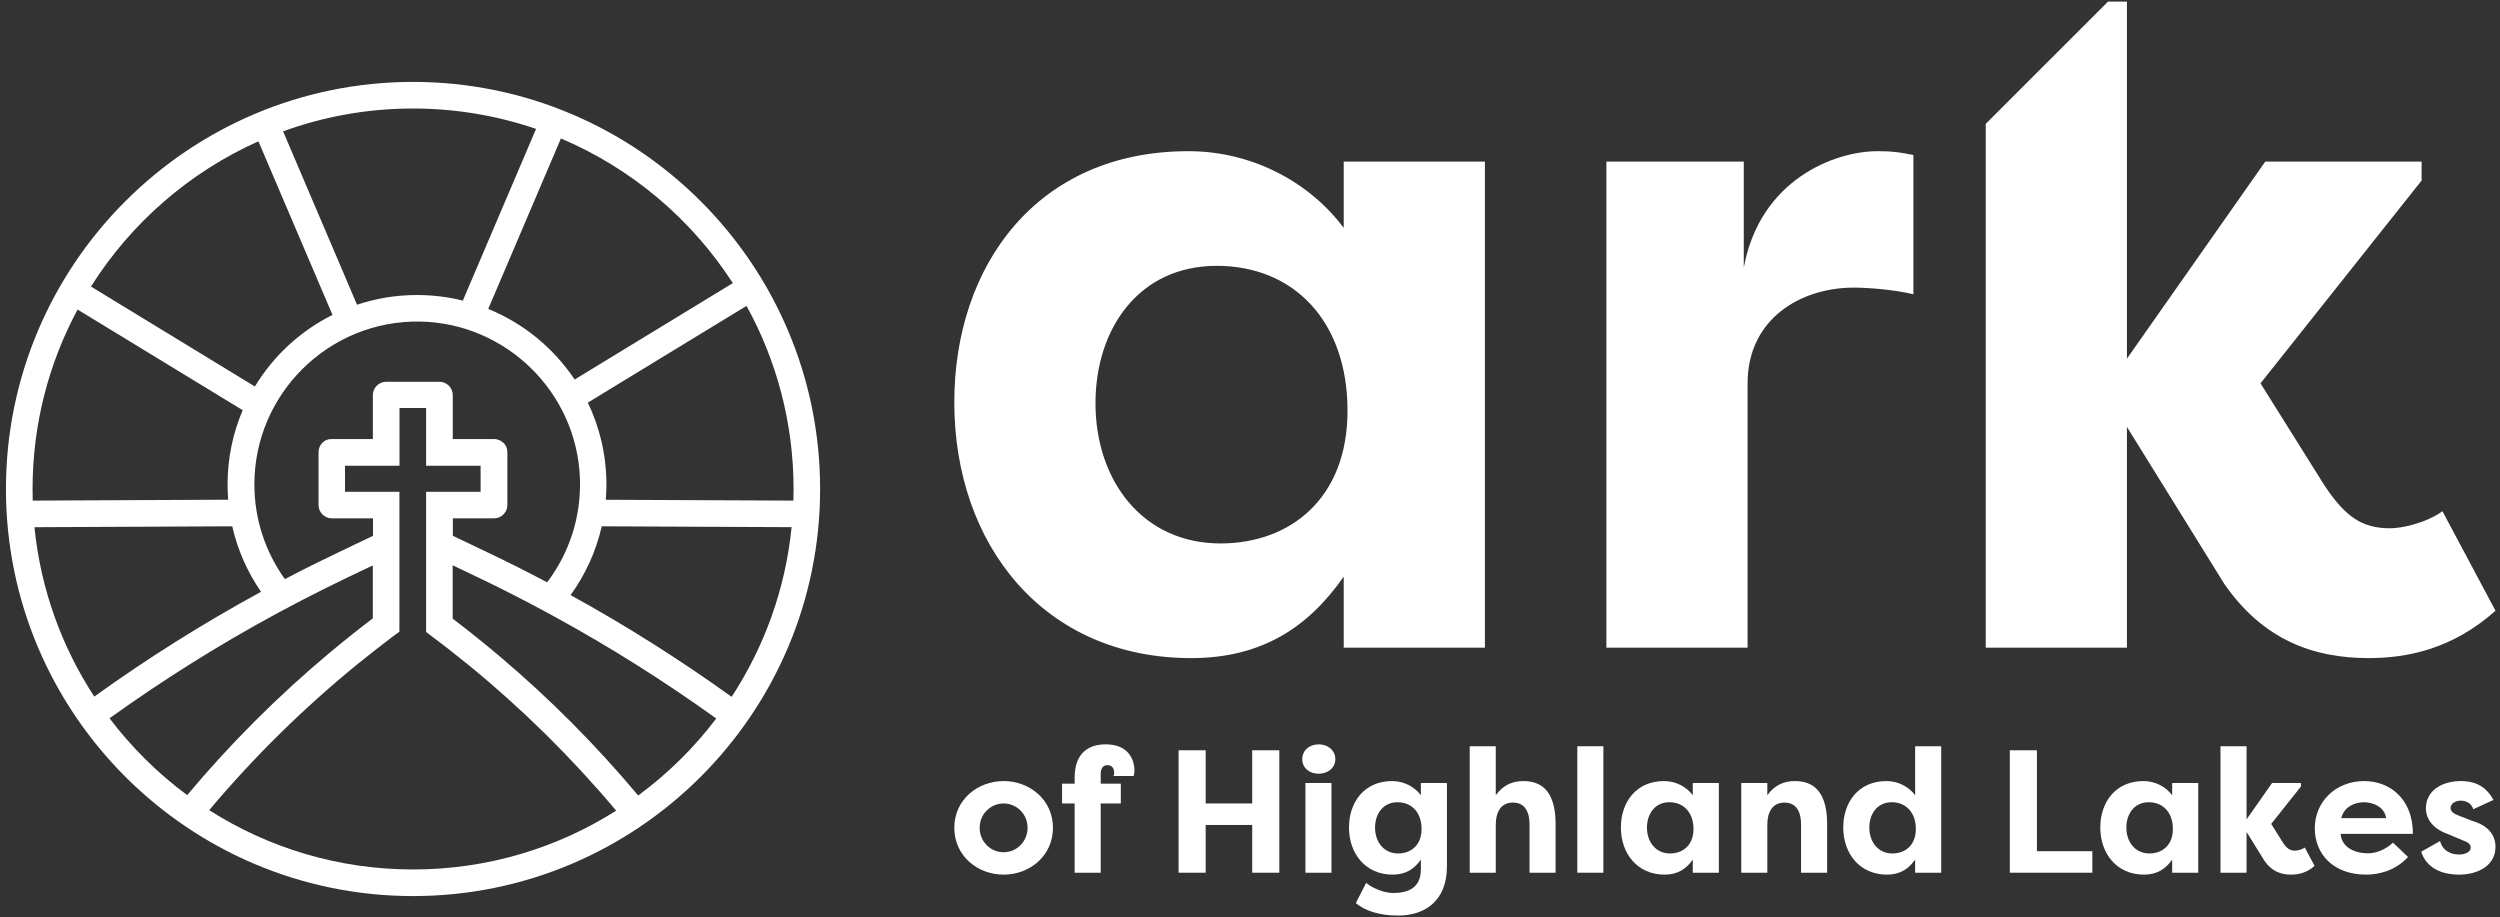 <svg xmlns="http://www.w3.org/2000/svg" width="169" height="62" viewBox="0 0 169 62" fill="none"><rect x="0" y="0" width="169" height="62" fill="#333333" stroke="none"/><path d="M143.78 24.247L153.132 10.924H163.7V12.205L152.811 25.913L157.103 32.766C158.576 35.008 159.729 35.712 161.587 35.712C162.291 35.712 163.956 35.392 165.109 34.559L168.696 41.285C165.75 43.911 162.675 44.487 160.113 44.487C156.398 44.487 153.004 43.27 150.377 39.492L143.78 28.859V43.783H134.236V20.628V9.051V8.372L142.502 0.108H143.78V24.247Z" fill="white"></path><path d="M117.879 10.924V18.098C118.968 12.141 124.028 10.22 126.911 10.22C128 10.22 128.32 10.284 129.345 10.476V19.892C128 19.571 126.27 19.443 125.309 19.443C121.722 19.443 118.136 21.557 118.136 25.913V43.783H108.592V10.924H117.879Z" fill="white"></path><path d="M74.055 27.258C74.055 32.51 77.257 36.737 82.509 36.737C87.185 36.737 91.092 33.727 91.092 27.77C91.092 21.685 87.441 17.97 82.253 17.97C77.001 17.97 74.055 22.198 74.055 27.258ZM90.836 10.924H100.38V43.783H90.836V38.979C88.466 42.374 85.328 44.488 80.524 44.488C70.532 44.488 64.511 36.801 64.511 27.194C64.511 17.97 70.083 10.22 80.332 10.22C84.751 10.22 88.594 12.398 90.836 15.408V10.924Z" fill="white"></path><path d="M163.672 57.577L164.949 56.855C165.126 57.553 165.741 57.766 166.226 57.766C166.616 57.766 167.018 57.612 167.018 57.305C167.018 57.104 166.899 56.962 166.568 56.844L165.504 56.394C164.062 55.886 163.991 54.928 163.991 54.657C163.991 53.439 165.067 52.8 166.367 52.8C167.065 52.8 167.987 52.99 168.555 54.077L167.195 54.704C167.041 54.219 166.604 54.124 166.332 54.124C166.001 54.124 165.658 54.314 165.658 54.621C165.658 54.881 165.918 55.023 166.226 55.141L167.136 55.496C168.566 55.91 168.696 56.844 168.696 57.246C168.696 58.487 167.55 59.125 166.214 59.125C165.315 59.125 164.086 58.842 163.672 57.577Z" fill="white"></path><path d="M159.803 54.231C159.235 54.231 158.478 54.491 158.266 55.307H161.304C161.186 54.526 160.394 54.231 159.803 54.231ZM161.765 56.962L162.782 57.931C161.919 58.877 160.772 59.125 159.956 59.125C157.71 59.125 156.48 57.718 156.48 55.992C156.48 54.207 157.876 52.8 159.826 52.8C161.505 52.8 163.113 53.959 163.113 56.371H158.23C158.266 57.127 158.963 57.683 160.086 57.683C160.713 57.683 161.339 57.364 161.765 56.962Z" fill="white"></path><path d="M151.867 55.389L153.593 52.93H155.544V53.166L153.534 55.696L154.326 56.961C154.598 57.375 154.811 57.505 155.154 57.505C155.284 57.505 155.591 57.446 155.804 57.292L156.466 58.534C155.922 59.018 155.355 59.125 154.882 59.125C154.196 59.125 153.569 58.9 153.085 58.203L151.867 56.24V58.995H150.105V50.447H151.867V55.389Z" fill="white"></path><path d="M143.742 55.945C143.742 56.915 144.333 57.695 145.303 57.695C146.166 57.695 146.887 57.139 146.887 56.04C146.887 54.917 146.213 54.231 145.255 54.231C144.286 54.231 143.742 55.011 143.742 55.945ZM146.839 52.931H148.601V58.995H146.839V58.109C146.402 58.735 145.823 59.125 144.936 59.125C143.092 59.125 141.98 57.707 141.98 55.933C141.98 54.231 143.009 52.8 144.901 52.8C145.716 52.8 146.426 53.202 146.839 53.758V52.931Z" fill="white"></path><path d="M137.696 57.541H141.443V58.995H135.863V50.719H137.696V57.541Z" fill="white"></path><path d="M126.366 55.944C126.366 56.914 126.957 57.694 127.927 57.694C128.79 57.694 129.511 57.139 129.511 56.039C129.511 54.916 128.837 54.23 127.879 54.23C126.91 54.23 126.366 55.011 126.366 55.944ZM129.463 50.447H131.225V58.995H129.463V58.108C129.026 58.735 128.447 59.125 127.56 59.125C125.716 59.125 124.604 57.706 124.604 55.933C124.604 54.23 125.633 52.8 127.525 52.8C128.34 52.8 129.05 53.202 129.463 53.757V50.447Z" fill="white"></path><path d="M117.709 58.995V52.931H119.471V53.758C119.979 53.049 120.617 52.8 121.35 52.8C123.053 52.8 123.514 54.16 123.514 55.697V58.995H121.752V55.732C121.752 54.893 121.445 54.255 120.629 54.255C119.813 54.255 119.471 54.905 119.471 55.744V58.995H117.709Z" fill="white"></path><path d="M111.335 55.945C111.335 56.915 111.926 57.695 112.895 57.695C113.758 57.695 114.48 57.139 114.48 56.04C114.48 54.917 113.806 54.231 112.848 54.231C111.879 54.231 111.335 55.011 111.335 55.945ZM114.432 52.931H116.194V58.995H114.432V58.109C113.995 58.735 113.416 59.125 112.529 59.125C110.685 59.125 109.573 57.707 109.573 55.933C109.573 54.231 110.602 52.8 112.493 52.8C113.309 52.8 114.018 53.202 114.432 53.758V52.931Z" fill="white"></path><path d="M108.388 58.995H106.626V50.447H108.388V58.995Z" fill="white"></path><path d="M99.353 58.995V50.447H101.114V53.757C101.622 53.048 102.261 52.8 102.994 52.8C104.696 52.8 105.157 54.159 105.157 55.696V58.995H103.396V55.732C103.396 54.892 103.088 54.254 102.273 54.254C101.457 54.254 101.114 54.904 101.114 55.743V58.995H99.353Z" fill="white"></path><path d="M92.954 55.945C92.954 56.915 93.545 57.695 94.514 57.695C95.377 57.695 96.099 57.139 96.099 56.04C96.099 54.917 95.425 54.231 94.467 54.231C93.498 54.231 92.954 55.011 92.954 55.945ZM97.813 52.931V58.57C97.813 60.958 96.252 61.892 94.526 61.892C93.178 61.892 92.268 61.549 91.653 61.052L92.351 59.681C92.706 59.988 93.498 60.367 94.172 60.367C95.082 60.367 96.051 60.095 96.051 58.771V58.109C95.614 58.735 95.035 59.125 94.148 59.125C92.304 59.125 91.192 57.707 91.192 55.933C91.192 54.231 92.221 52.8 94.112 52.8C94.928 52.8 95.638 53.202 96.051 53.758V52.931H97.813Z" fill="white"></path><path d="M90.007 58.995H88.246V52.93H90.007V58.995ZM88.033 51.322C88.033 50.731 88.506 50.317 89.144 50.317C89.771 50.317 90.268 50.731 90.268 51.322C90.268 51.901 89.771 52.303 89.144 52.303C88.506 52.303 88.033 51.901 88.033 51.322Z" fill="white"></path><path d="M86.482 58.995H84.649V55.767H81.504V58.995H79.672V50.719H81.504V54.313H84.649V50.719H86.482V58.995Z" fill="white"></path><path d="M74.408 52.291V52.977H75.767V54.313H74.408V58.995H72.646V54.313H71.795V52.977H72.646V52.575C72.646 50.814 73.686 50.317 74.751 50.317C76.181 50.317 76.689 51.227 76.689 52.126C76.689 52.185 76.666 52.386 76.63 52.457H75.271C75.306 52.422 75.318 52.303 75.318 52.256C75.318 51.972 75.2 51.724 74.857 51.724C74.514 51.724 74.408 52.031 74.408 52.291Z" fill="white"></path><path d="M64.511 55.957C64.511 54.065 66.083 52.8 67.845 52.8C69.618 52.8 71.179 54.077 71.179 55.957C71.179 57.849 69.618 59.125 67.845 59.125C66.083 59.125 64.511 57.86 64.511 55.957ZM66.225 55.957C66.225 56.915 66.982 57.612 67.845 57.612C68.719 57.612 69.464 56.903 69.464 55.957C69.464 55.023 68.719 54.314 67.845 54.314C66.982 54.314 66.225 55.011 66.225 55.957Z" fill="white"></path><path d="M27.921 5.537C12.746 5.537 0.402 17.881 0.402 33.056C0.402 48.23 12.746 60.574 27.921 60.574C43.096 60.574 55.44 48.23 55.44 33.056C55.44 17.881 43.096 5.537 27.921 5.537ZM49.541 19.137L38.846 25.656C37.427 23.533 35.395 21.856 33.004 20.884L37.918 9.36C42.703 11.385 46.75 14.819 49.541 19.14V19.137ZM34.02 29.933C33.98 29.892 33.935 29.855 33.888 29.825C33.861 29.808 33.834 29.791 33.807 29.777C33.807 29.777 33.807 29.777 33.803 29.777C33.776 29.764 33.749 29.75 33.719 29.74C33.685 29.727 33.651 29.716 33.614 29.706C33.597 29.7 33.577 29.696 33.556 29.693C33.543 29.689 33.522 29.686 33.509 29.686H33.502C33.502 29.686 33.468 29.686 33.448 29.683C33.441 29.683 33.431 29.683 33.421 29.683H30.607V26.709C30.607 26.462 30.505 26.235 30.342 26.073C30.18 25.91 29.956 25.808 29.706 25.808H26.106C25.611 25.808 25.205 26.211 25.205 26.709V29.683H22.421C22.421 29.683 22.404 29.683 22.394 29.683H22.391C22.391 29.683 22.381 29.683 22.377 29.683C22.35 29.683 22.323 29.683 22.299 29.689C22.296 29.689 22.289 29.689 22.282 29.689C22.282 29.689 22.276 29.689 22.272 29.689C22.269 29.689 22.269 29.689 22.266 29.689C22.255 29.689 22.242 29.689 22.232 29.696C22.201 29.703 22.167 29.71 22.137 29.72C22.106 29.73 22.076 29.74 22.049 29.754C22.032 29.76 22.018 29.771 22.001 29.777C21.978 29.791 21.954 29.805 21.927 29.821C21.88 29.852 21.835 29.889 21.795 29.93C21.632 30.092 21.534 30.319 21.534 30.566V34.143C21.534 34.637 21.937 35.04 22.431 35.04H25.215V36.222L22.818 37.367C21.619 37.939 20.43 38.532 19.258 39.148C17.961 37.343 17.196 35.131 17.196 32.744C17.196 26.608 22.242 21.63 28.405 21.738C34.206 21.843 38.975 26.509 39.202 32.304C39.306 34.959 38.463 37.414 36.987 39.365C35.676 38.67 34.352 38.003 33.014 37.367L30.613 36.222V35.04H33.397C33.892 35.04 34.298 34.637 34.298 34.139V30.563C34.298 30.316 34.196 30.089 34.034 29.926L34.02 29.933ZM27.921 7.335C30.83 7.335 33.627 7.823 36.238 8.713L31.287 20.322C30.295 20.075 29.259 19.943 28.189 19.943C26.773 19.943 25.412 20.173 24.135 20.6L19.137 8.879C21.88 7.88 24.836 7.335 27.921 7.335ZM17.47 9.553L22.476 21.287C20.305 22.375 18.483 24.058 17.23 26.127L6.149 19.371C8.855 15.08 12.797 11.639 17.47 9.553ZM2.201 33.056C2.201 28.67 3.301 24.538 5.245 20.925L16.407 27.729C15.747 29.269 15.384 30.966 15.384 32.744C15.384 33.093 15.398 33.438 15.425 33.78L2.211 33.841C2.204 33.58 2.201 33.32 2.201 33.056ZM2.329 35.639L15.699 35.578C16.065 37.19 16.735 38.684 17.646 40.005C13.742 42.131 9.976 44.498 6.373 47.089C4.178 43.733 2.749 39.832 2.329 35.643V35.639ZM7.406 48.556C11.043 45.944 14.842 43.564 18.788 41.43C19.336 41.136 19.885 40.844 20.44 40.557C21.477 40.022 22.523 39.497 23.58 38.995L25.202 38.223V41.8C24.741 42.148 24.291 42.501 23.84 42.859C23.322 43.273 22.804 43.689 22.296 44.116C18.805 47.035 15.577 50.259 12.655 53.75C10.667 52.281 8.899 50.53 7.409 48.562L7.406 48.556ZM27.921 58.776C22.855 58.776 18.127 57.306 14.141 54.766C17.166 51.17 20.521 47.868 24.162 44.901C24.504 44.62 24.853 44.346 25.202 44.072C25.439 43.886 25.676 43.699 25.916 43.516C25.957 43.486 25.997 43.456 26.038 43.425C26.136 43.347 26.272 43.242 26.37 43.168C26.58 43.015 26.79 42.856 27 42.697V33.245H23.322V31.484H27.007V27.583H28.805V31.484H32.489V33.245H28.805V42.724C28.876 42.778 28.947 42.829 29.018 42.883C29.309 43.103 29.601 43.32 29.889 43.544C29.916 43.564 29.946 43.584 29.973 43.605C30.187 43.767 30.393 43.933 30.603 44.099C30.996 44.407 31.385 44.722 31.775 45.037C35.361 47.976 38.666 51.244 41.653 54.8C37.681 57.32 32.97 58.776 27.928 58.776H27.921ZM43.143 53.778C40.272 50.35 37.112 47.177 33.698 44.299C33.184 43.865 32.662 43.438 32.134 43.015C31.629 42.612 31.118 42.213 30.6 41.82V38.213L32.225 38.989C33.407 39.551 34.579 40.14 35.737 40.746C36.292 41.038 36.844 41.332 37.393 41.633C41.213 43.72 44.894 46.036 48.419 48.572C46.919 50.55 45.141 52.304 43.14 53.778H43.143ZM49.459 47.106C45.974 44.6 42.341 42.304 38.572 40.228C39.564 38.857 40.289 37.282 40.678 35.578L53.513 35.636C53.093 39.835 51.657 43.743 49.459 47.106ZM40.952 33.784C40.979 33.442 40.993 33.093 40.993 32.744C40.993 30.766 40.542 28.89 39.737 27.217L50.465 20.678C52.49 24.352 53.645 28.572 53.645 33.056C53.645 33.316 53.645 33.58 53.635 33.841L40.956 33.784H40.952Z" fill="white"></path></svg>